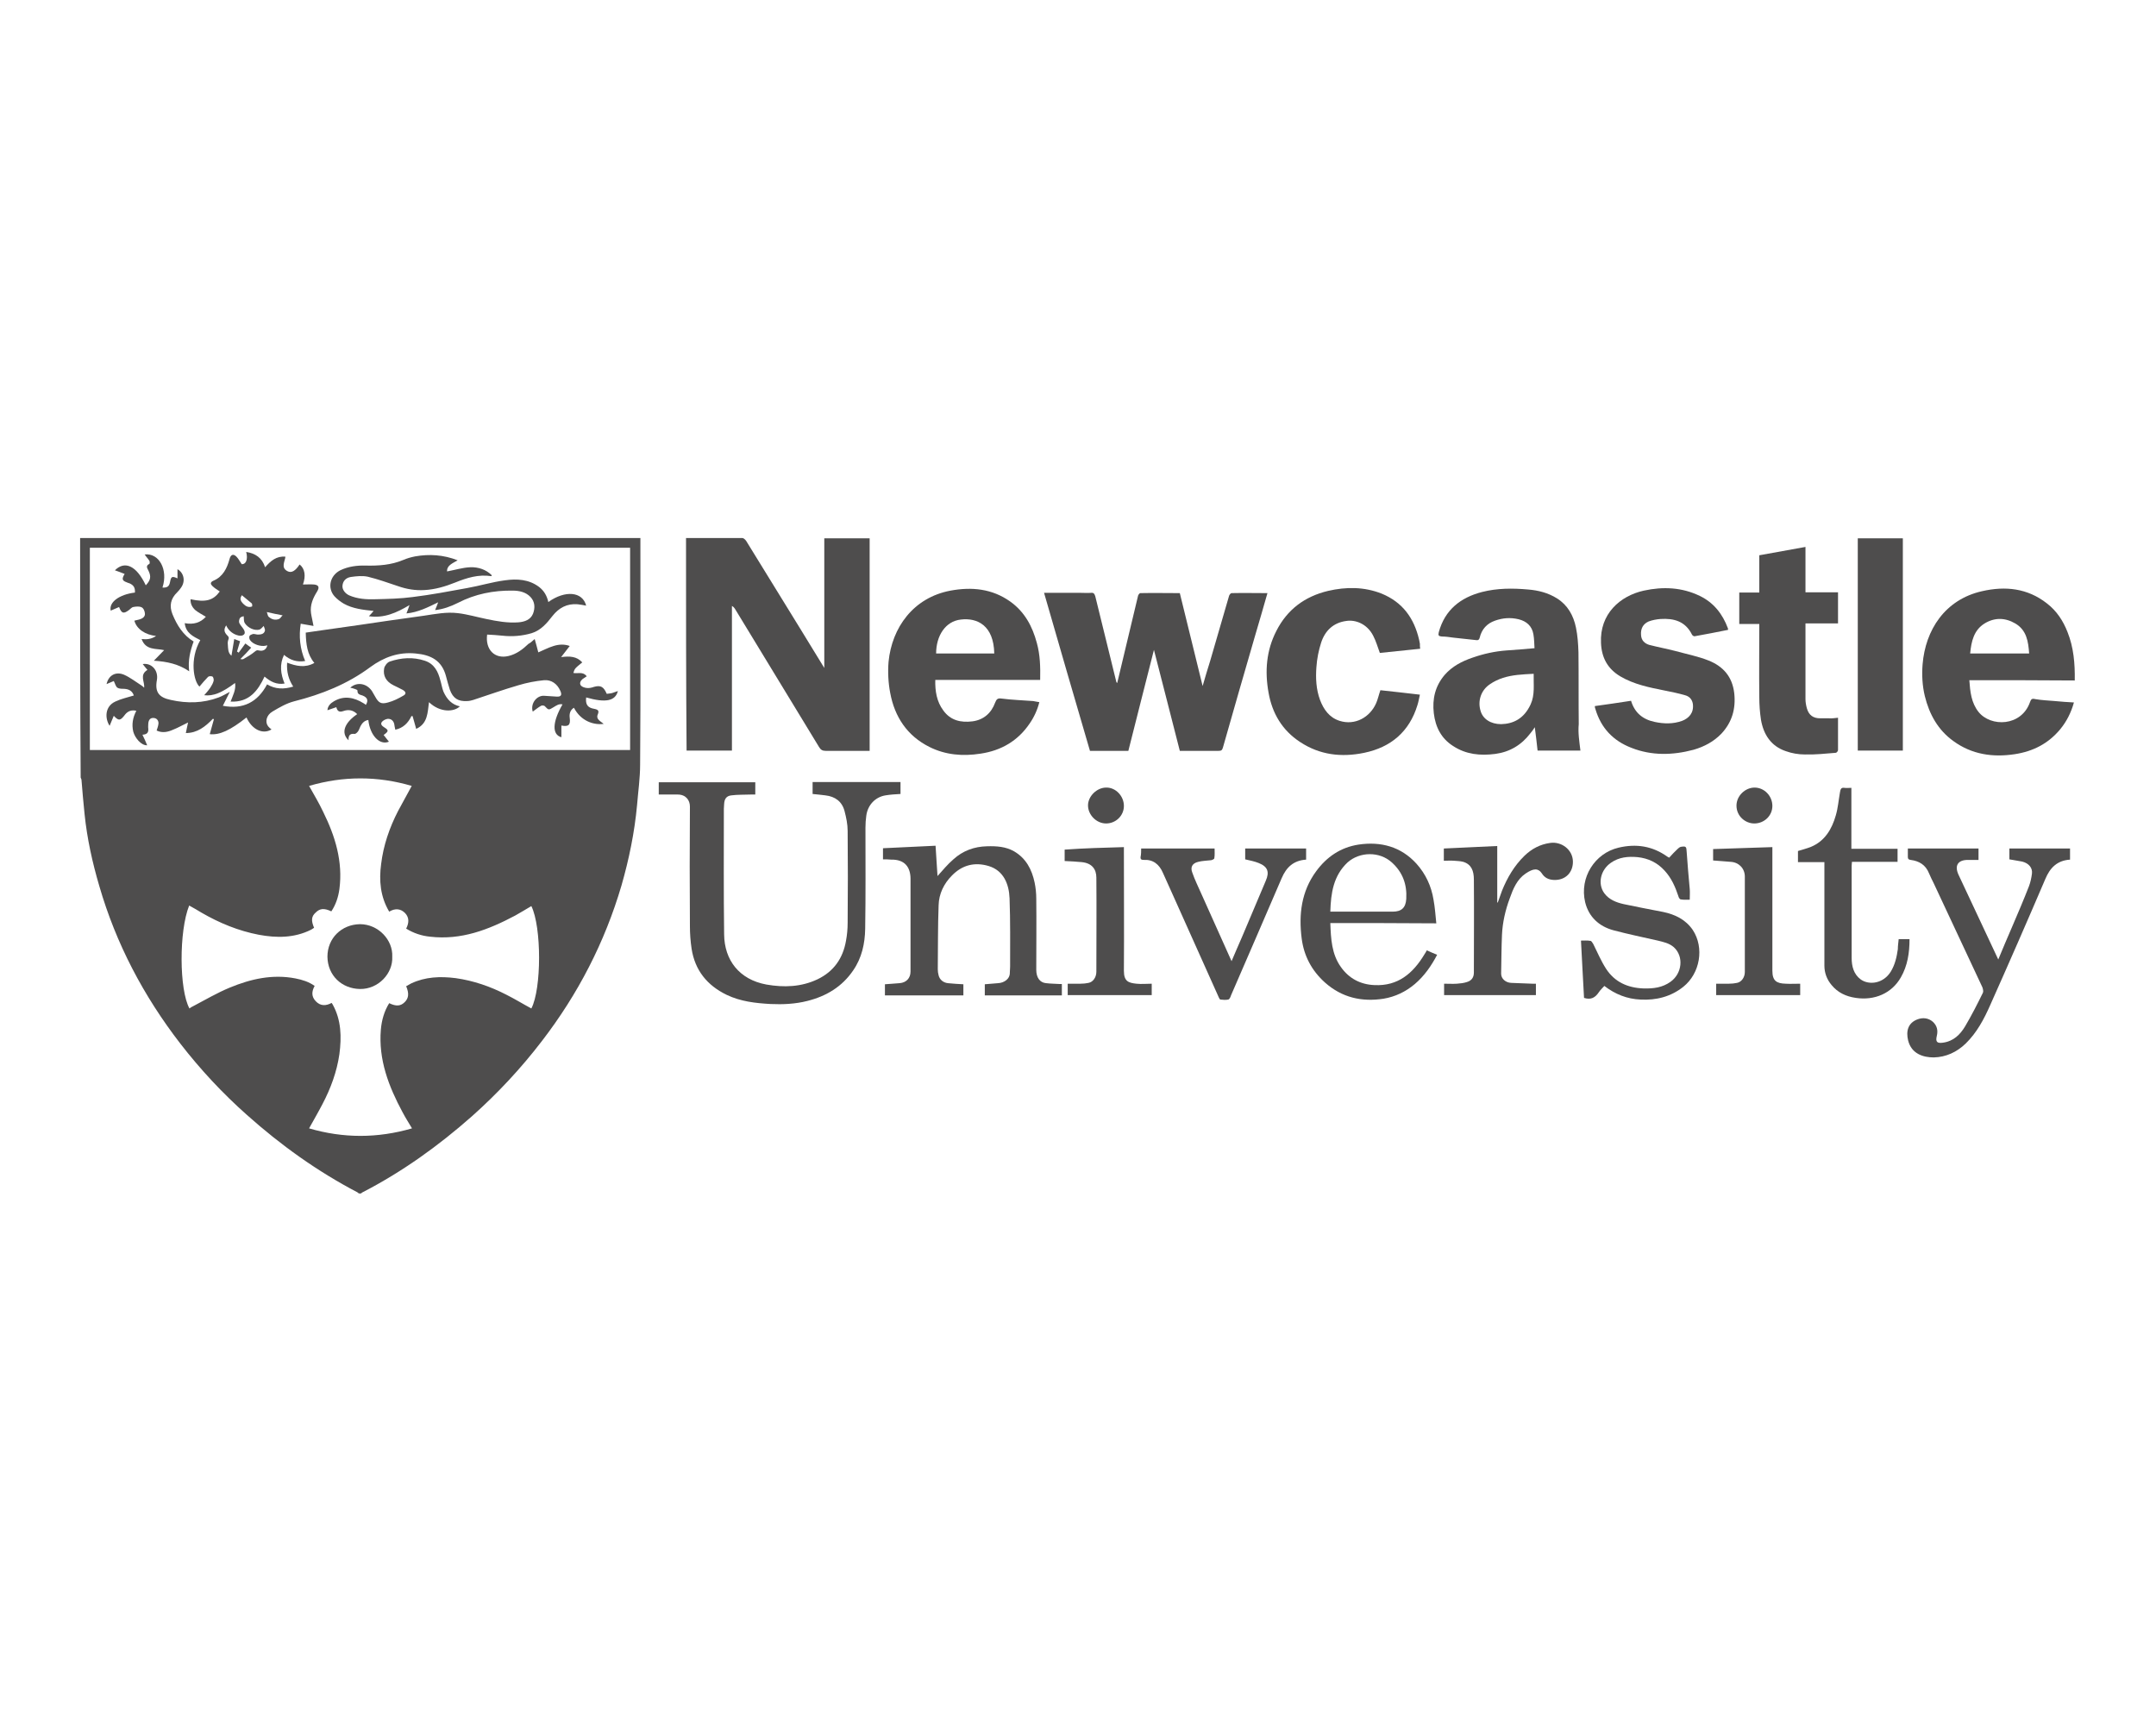 <?xml version="1.0" encoding="utf-8"?>
<!-- Generator: Adobe Illustrator 25.2.3, SVG Export Plug-In . SVG Version: 6.00 Build 0)  -->
<svg version="1.1" id="Capa_1" xmlns="http://www.w3.org/2000/svg" xmlns:xlink="http://www.w3.org/1999/xlink" x="0px" y="0px"
	 viewBox="0 0 775 622" style="enable-background:new 0 0 775 622;" xml:space="preserve">
<style type="text/css">
	.st0{fill:#4E4D4D;}
</style>
<path class="st0" d="M28.8,193.4c67.1,0,134.1,0,201.4,0c0,0.6,0,1.1,0,1.6c0,26.6,0.1,53.2-0.1,79.8c0,4.9-0.7,9.7-1.1,14.6
	c-0.9,9.8-2.9,19.5-5.6,28.9c-6,20.4-15.6,39-28.6,55.9c-7.5,9.8-15.9,18.8-25.1,27c-12.1,10.7-25.2,20.1-39.6,27.5
	c-0.1,0.1-0.2,0.2-0.3,0.3c-0.3,0-0.6,0-0.8,0c-0.2-0.1-0.3-0.3-0.5-0.4c-14.5-7.6-27.6-17-39.7-27.8c-8.8-7.8-16.8-16.4-24-25.7
	c-13.2-17.1-23.1-35.9-29.1-56.6c-2.5-8.5-4.4-17.1-5.3-25.9c-0.4-4.1-0.8-8.1-1.1-12.2c0-0.3-0.2-0.6-0.3-0.9
	C28.8,250.7,28.8,222.1,28.8,193.4z M226.5,196.9c-64.8,0-129.5,0-194.2,0c0,24.3,0,48.5,0,72.7c64.8,0,129.4,0,194.2,0
	C226.5,245.3,226.5,221.2,226.5,196.9z M112.9,333.5c-0.4,0.3-0.8,0.5-1.1,0.7c-6,3-12.4,3-18.8,1.8c-7.3-1.4-14.1-4.2-20.5-7.9
	c-1.5-0.9-3-1.8-4.5-2.6c-3.7,9.2-3.6,30.3,0.1,37c0.4-0.3,0.8-0.6,1.3-0.8c4.4-2.3,8.6-4.8,13.2-6.7c7.5-3.1,15.3-4.9,23.6-3.3
	c2.5,0.5,4.8,1.2,6.9,2.7c-1.1,2-1.2,3.8,0.4,5.5c1.7,1.8,3.7,1.7,5.7,0.6c0.2,0.3,0.3,0.4,0.4,0.6c3.1,5.6,3.2,11.7,2.4,17.8
	c-0.9,6.3-3.1,12.3-6.1,18c-1.5,2.9-3.2,5.8-4.8,8.7c12.3,3.6,24.6,3.6,37,0c-1.2-2-2.4-3.9-3.4-5.8c-5-9.3-8.7-18.9-7.8-29.7
	c0.3-3.4,1.2-6.6,3-9.5c2.5,1.2,4.1,1.1,5.6-0.4c1.4-1.4,1.6-3.1,0.5-5.7c0.6-0.3,1.2-0.7,1.8-1c5.1-2.4,10.5-2.6,16-1.9
	c6.4,0.9,12.5,3,18.3,6c3,1.5,5.9,3.3,8.9,4.9c3.7-7.1,3.7-29.3,0-36.8c-1.9,1.1-3.8,2.3-5.8,3.4c-9.6,5.1-19.4,8.9-30.6,7.6
	c-3.1-0.3-6-1.3-8.6-2.9c1-2,1.2-3.9-0.4-5.6c-1.7-1.7-3.7-1.7-5.7-0.5c-3.2-5.4-3.7-11.2-2.9-17.1c0.8-6.7,3-13.1,6.1-19.1
	c1.6-3,3.2-5.9,4.9-9c-12.3-3.6-24.6-3.6-36.9,0c1.8,3.2,3.6,6.2,5.1,9.4c4.3,8.7,7.1,17.8,5.8,27.7c-0.4,2.9-1.3,5.6-2.9,8
	c-2.5-1.2-4.1-1.1-5.6,0.4C111.9,329.4,111.8,330.9,112.9,333.5z"/>
<path class="st0" d="M246.6,193.4c6.8,0,13.6,0,20.3,0c0.4,0,1,0.6,1.3,1c6.5,10.5,12.9,21,19.4,31.5c2.8,4.6,5.6,9.2,8.7,14.2
	c0-15.8,0-31.2,0-46.6c5.5,0,10.8,0,16.3,0c0,25.4,0,50.8,0,76.4c-0.5,0-1.1,0-1.6,0c-4.7,0-9.5,0-14.2,0c-1.2,0-1.8-0.4-2.4-1.4
	c-10-16.4-20-32.9-30-49.3c-0.3-0.5-0.6-1-1.3-1.4c0,17.3,0,34.6,0,52c-5.6,0-10.9,0-16.3,0C246.6,244.4,246.6,219,246.6,193.4z"/>
<path class="st0" d="M375.3,213.1c4.4,0,8.7,0,13.1,0c1.3,0,2.5,0.1,3.8,0c0.9-0.1,1.2,0.3,1.5,1.2c2.5,10.3,5.1,20.6,7.6,30.9
	c0,0.1,0.1,0.1,0.3,0.3c0.7-3,1.4-5.9,2.1-8.8c1.8-7.5,3.6-15.1,5.4-22.6c0.1-0.3,0.5-0.9,0.8-0.9c4.7-0.1,9.4,0,14.2,0
	c2.7,11.1,5.4,22.1,8.2,33.4c0.9-3.2,1.8-6.1,2.7-9c2.3-7.8,4.5-15.6,6.8-23.4c0.1-0.4,0.6-1,0.9-1c4.3-0.1,8.5,0,12.9,0
	c-1.5,5.3-3,10.4-4.5,15.5c-3.9,13.3-7.7,26.7-11.5,40c-0.3,1-0.6,1.2-1.6,1.2c-4.6,0-9.2,0-13.9,0c-3.1-12-6.1-24-9.3-36.3
	c-3.1,12.3-6.2,24.3-9.2,36.3c-4.6,0-9.2,0-13.8,0C386.2,250.9,380.8,232.1,375.3,213.1z"/>
<path class="st0" d="M568.1,269.8c-4.9,0-10,0-15.4,0c-0.3-2.7-0.6-5.5-1-8.4c-0.5,0.8-1,1.5-1.6,2.2c-3.2,4.2-7.4,6.7-12.6,7.4
	c-5.4,0.7-10.5,0.2-15.1-2.8c-4.3-2.7-6.4-6.8-7-11.8c-0.6-5.2,0.5-9.8,3.9-13.8c2.7-3.1,6.2-4.9,10-6.2c4-1.4,8.1-2.3,12.3-2.6
	c3.2-0.2,6.5-0.5,10-0.8c-0.1-1.6-0.1-3.3-0.4-5c-0.5-3-2.5-4.7-5.3-5.4c-2.9-0.7-5.7-0.5-8.5,0.5c-2.9,1-4.8,3.1-5.5,6.1
	c-0.2,0.8-0.6,1-1.2,0.9c-2.8-0.3-5.5-0.6-8.3-0.9c-1.4-0.2-2.8-0.4-4.1-0.4c-1.2-0.1-1.4-0.4-1.1-1.6c2.2-8,7.8-12.4,15.5-14.4
	c5.5-1.4,11-1.4,16.6-0.9c3.7,0.3,7.2,1.2,10.4,3.2c3.8,2.4,5.9,6.1,6.8,10.5c0.6,2.9,0.8,5.9,0.9,8.9c0.1,8.6,0,17.2,0.1,25.8
	C567.2,263.4,567.7,266.5,568.1,269.8z M551.3,242.2c-2.1,0.1-3.9,0.2-5.8,0.4c-3.6,0.4-7,1.3-10,3.4c-3.1,2.1-4.4,5.9-3.3,9.5
	c0.8,2.9,3.6,4.8,7.4,4.8c4.3-0.1,8.2-1.9,10.6-7.1C551.8,249.7,551.2,246.1,551.3,242.2z"/>
<path class="st0" d="M707.9,244.5c0.3,4.2,0.7,8.1,3.3,11.4c4.4,5.5,15.4,5.3,18.5-3.5c0.4-1.1,0.7-1.4,1.9-1.1
	c2.3,0.4,4.7,0.5,7.1,0.7c2.2,0.2,4.4,0.4,6.8,0.5c-1,3.6-2.6,6.8-4.9,9.6c-4.3,5.2-9.8,8-16.4,9c-7.9,1.2-15.4,0.1-22-4.7
	c-5.6-4-8.7-9.7-10.3-16.2c-0.9-3.7-1.1-7.6-0.8-11.4c1-12.3,8-23.3,21.4-26.3c8.3-1.9,16.3-1.1,23.3,4.4c3.5,2.7,5.8,6.2,7.4,10.3
	c2.2,5.5,2.7,11.3,2.6,17.4C733.3,244.5,720.7,244.5,707.9,244.5z M708.2,234.9c7.1,0,14.1,0,21.2,0c-0.3-4.3-0.9-8.4-5-10.8
	c-3.6-2.1-7.4-2.2-11,0C709.5,226.5,708.6,230.6,708.2,234.9z"/>
<path class="st0" d="M292.1,285.4c0-1.4,0-2.8,0-4.3c10.5,0,21,0,31.6,0c0,1.4,0,2.8,0,4.3c-1.8,0.1-3.6,0.2-5.4,0.5
	c-3.7,0.6-6.4,3.5-6.9,7.3c-0.2,1.4-0.3,2.9-0.3,4.3c0,12.1,0.1,24.3-0.1,36.4c-0.1,5.3-1.2,10.4-4.3,14.9c-4,5.9-9.7,9.3-16.5,11
	c-4.3,1.1-8.8,1.3-13.2,1.1c-5.4-0.3-10.8-0.9-15.8-3.3c-7-3.4-11.4-8.8-12.6-16.6c-0.4-2.7-0.6-5.4-0.6-8.1
	c-0.1-14.3-0.1-28.7,0-43c0-2.2-1.4-4.3-4.4-4.3c-2.2,0-4.5,0-6.8,0c0-1.5,0-2.9,0-4.4c11.5,0,23,0,34.7,0c0,1.4,0,2.8,0,4.4
	c-0.5,0-1,0-1.6,0c-2.3,0.1-4.7,0-7,0.3c-1.8,0.2-2.5,1.3-2.6,3.1c0,0.6-0.1,1.1-0.1,1.7c0,15.1-0.1,30.2,0.1,45.2
	c0.1,9.2,5.4,16.2,15.2,18c6.3,1.1,12.5,0.9,18.4-1.9c5.8-2.8,9.1-7.5,10.2-13.8c0.4-2.1,0.6-4.3,0.6-6.5c0.1-11,0.1-22,0-33
	c0-2.4-0.5-4.8-1.1-7.1c-0.9-3.5-3.4-5.3-6.9-5.7C295.4,285.7,293.8,285.6,292.1,285.4z"/>
<path class="st0" d="M510.5,233.2c-4.9,0.5-9.8,1-14.5,1.5c-0.8-2.2-1.4-4.3-2.4-6.2c-2.2-4.3-6.4-5.8-9.6-5.3
	c-4.7,0.6-7.7,3.5-9.1,7.8c-0.9,2.8-1.5,5.8-1.7,8.8c-0.3,4-0.1,8,1.3,11.8c1.3,3.4,3.3,6.3,7,7.5c5.6,1.8,11-1.3,13.2-6.4
	c0.6-1.4,0.9-2.9,1.5-4.6c4.5,0.5,9.2,1,14.2,1.6c-0.3,1.3-0.5,2.6-0.9,3.8c-2.9,9.5-9.5,15.1-19.1,17.1c-8.2,1.7-16,0.8-23.1-3.9
	c-6.4-4.2-10-10.3-11.3-17.7c-1.4-7.7-0.8-15.2,2.8-22.2c3.9-7.7,10.2-12.4,18.6-14.4c6.5-1.5,13-1.5,19.3,1
	c7.5,3.1,11.6,8.8,13.4,16.5c0.1,0.5,0.2,1,0.3,1.5C510.4,232.1,510.4,232.6,510.5,233.2z"/>
<path class="st0" d="M573.3,253.8c4.3-0.6,8.6-1.2,13-1.9c1.3,4.3,4.2,6.7,8.5,7.6c3.3,0.7,6.6,0.8,9.9-0.4c2.3-0.9,4.3-2.8,3.8-6.2
	c-0.3-1.6-1.3-2.6-2.8-3c-2.4-0.7-4.9-1.2-7.4-1.7c-5.5-1.1-11-2.2-15.9-5.1c-4.5-2.7-6.7-6.7-6.9-12c-0.5-10.4,6.8-16.9,15.4-18.8
	c6.9-1.5,13.7-1.2,20.1,1.9c5,2.4,8.2,6.5,10.1,11.6c0.1,0.2,0,0.4,0.1,0.6c-4,0.8-8,1.6-12,2.3c-0.3,0.1-0.9-0.3-1-0.6
	c-2.4-4.8-6.5-5.9-11.3-5.6c-1.4,0.1-3,0.4-4.3,0.9c-2,0.9-2.9,2.6-2.7,4.9c0.1,1.9,1.3,3,2.9,3.5c3.1,0.8,6.3,1.4,9.4,2.2
	c4,1.1,8.1,1.9,11.9,3.4c5.3,2.1,8.6,5.8,9.3,11.8c0.6,5.6-0.8,10.4-4.6,14.5c-2.8,2.9-6.2,4.7-10,5.8c-7.5,2-15.1,2.2-22.4-0.7
	c-6.5-2.5-10.9-7.1-12.9-13.9c-0.1-0.2-0.1-0.4-0.2-0.7C573.3,254.3,573.3,254.1,573.3,253.8z"/>
<path class="st0" d="M660.7,258c0,4,0,7.8,0,11.6c0,0.4-0.5,1-0.8,1c-3.7,0.3-7.4,0.7-11.1,0.6c-2.3,0-4.7-0.4-6.9-1.2
	c-5.3-1.8-8-6-8.9-11.3c-0.4-2.6-0.6-5.4-0.6-8.1c-0.1-8.7,0-17.4,0-26.3c-2.4,0-4.8,0-7.2,0c0-3.8,0-7.5,0-11.3c2.3,0,4.7,0,7.2,0
	c0-4.5,0-8.9,0-13.4c5.6-1,11-2,16.6-3c0,5.5,0,10.9,0,16.3c4,0,7.8,0,11.7,0c0,3.8,0,7.5,0,11.2c-3.8,0-7.7,0-11.7,0
	c0,0.6,0,1.1,0,1.6c0,8.5,0,17,0,25.6c0,1.1,0.2,2.2,0.5,3.3c0.7,2.5,2.3,3.6,4.8,3.6c1.1,0,2.2,0,3.2,0
	C658.5,258.3,659.5,258.1,660.7,258z"/>
<path class="st0" d="M317.4,308.9c0-1.4,0-2.6,0-4c6.3-0.3,12.5-0.6,18.9-0.9c0.2,3.7,0.5,7.3,0.7,10.9c1.9-2.1,3.6-4.2,5.7-6
	c3.4-3.1,7.5-4.6,12.1-4.7c3.4-0.1,6.7,0.1,9.7,1.8c4.3,2.5,6.4,6.5,7.4,11.2c0.4,1.9,0.6,3.9,0.6,5.8c0.1,8.5,0,17,0,25.6
	c0,2.8,1.3,4.6,3.5,4.8c1.6,0.2,3.2,0.2,4.7,0.3c0.3,0,0.6,0,1,0c0,1.4,0,2.7,0,4.1c-9.2,0-18.4,0-27.7,0c0-1.3,0-2.6,0-4
	c1.6-0.1,3.2-0.3,4.8-0.4c2-0.1,4.3-1.4,4.2-3.9c0-0.7,0.1-1.3,0.1-2c0-8.2,0.1-16.4-0.2-24.6c-0.2-5.2-2.2-10-7.5-11.6
	c-5-1.5-9.5-0.4-13.2,3.4c-2.9,2.9-4.7,6.6-4.8,10.7c-0.3,7.7-0.2,15.3-0.3,23c0,0.7,0.1,1.5,0.3,2.2c0.4,1.6,1.7,2.6,3.3,2.8
	c1.9,0.2,3.7,0.3,5.6,0.4c0,1.3,0,2.6,0,4c-9.4,0-18.8,0-28.2,0c0-1.3,0-2.6,0-4c1.8-0.1,3.6-0.3,5.3-0.4c2.4-0.2,3.9-1.8,3.9-4.2
	c0-11.1,0-22.2,0-33.3c0-4.2-2.1-7-6.9-6.9C319.4,308.9,318.5,308.9,317.4,308.9z"/>
<path class="st0" d="M684,269.8c-5.4,0-10.8,0-16.2,0c0-25.4,0-50.8,0-76.3c5.3,0,10.7,0,16.2,0C684,218.9,684,244.3,684,269.8z"/>
<path class="st0" d="M718.3,344.9c1.7-4.1,3.3-7.9,5-11.8c2.1-4.9,4.2-9.8,6.1-14.7c0.5-1.4,0.8-2.8,1-4.3c0.3-2.1-1.1-3.8-3.5-4.4
	c-1.5-0.3-3-0.5-4.6-0.8c0-1.2,0-2.5,0-3.9c7.2,0,14.4,0,21.8,0c0,1.3,0,2.6,0,4c-4.6,0.3-7.2,2.9-8.9,7
	c-6.5,15.2-13.1,30.3-19.8,45.3c-2.2,5-4.8,9.9-8.8,13.8c-3.2,3.1-7.1,4.9-11.5,5c-3.8,0-8-1.3-9.2-6.1c-0.8-3.3-0.1-6.3,3.4-7.6
	c1.9-0.7,3.9-0.5,5.5,0.9c1.5,1.4,1.9,3.1,1.4,5.1c-0.5,2.1,0.1,2.7,2.2,2.4c3.8-0.5,6.2-2.9,8-5.9c2.3-3.9,4.4-8,6.4-12.1
	c0.2-0.5,0-1.3-0.2-1.9c-5.8-12.5-11.7-24.9-17.5-37.4c-0.6-1.2-1.2-2.4-1.7-3.6c-1.2-3-3.5-4.4-6.6-4.8c-0.8-0.1-1-0.4-1-1.1
	c0-1,0-1.9,0-3c8.5,0,16.9,0,25.4,0c0,1.3,0,2.6,0,4.1c-1.3,0-2.5,0-3.8,0c-3.6,0-4.9,2-3.4,5.3
	C708.7,324.5,713.5,334.6,718.3,344.9z"/>
<path class="st0" d="M478.2,331.8c0.2,5.7,0.5,11.2,3.8,15.8c2.9,4.1,7,6.3,12.1,6.5c8.4,0.4,13.8-4.2,17.9-11
	c0.3-0.5,0.6-0.9,0.9-1.5c1.3,0.6,2.4,1.1,3.7,1.6c-2.1,4-4.6,7.6-8,10.5c-3.3,2.8-7.1,4.6-11.3,5.3c-7.8,1.2-14.9-0.4-21-5.8
	c-4.8-4.3-7.6-9.6-8.4-15.9c-1.1-8.6-0.1-16.9,5.2-24.1c3.8-5.2,8.8-8.6,15.2-9.6c8-1.2,15.3,0.7,20.9,6.9c3.3,3.7,5.3,8,6.1,12.9
	c0.5,2.7,0.7,5.5,1,8.5C503.5,331.8,491,331.8,478.2,331.8z M478.2,327.7c7.7,0,15.1,0,22.4,0c3.2,0,4.7-1.4,4.9-4.6
	c0.3-5.2-1.3-9.6-5.2-13.1c-4.4-4-11.5-3.9-15.9,0C479.3,314.8,478.4,321,478.2,327.7z"/>
<path class="st0" d="M576.7,354.4c-0.7,0.8-1.5,1.5-2,2.3c-1.3,1.9-2.8,2.8-5.3,2c-0.4-6.7-0.7-13.6-1.1-20.6c1.2,0,2.3-0.1,3.4,0.1
	c0.4,0,0.7,0.7,1,1.1c1.5,3,2.8,6.1,4.6,8.9c3.1,4.8,7.8,6.9,13.5,7.1c3.5,0.1,6.8-0.3,9.7-2.4c4.2-3,4.8-9.1,1.2-12.4
	c-1.7-1.5-3.8-1.9-5.8-2.4c-5.3-1.2-10.6-2.3-15.9-3.7c-5.2-1.4-8.9-4.8-10.2-10.1c-2.1-8.9,3.5-17.6,12-19.6
	c6.3-1.5,12.2-0.6,17.5,3.2c0.2,0.1,0.4,0.2,0.7,0.4c1-1.1,2-2.2,3.1-3.2c0.3-0.3,0.7-0.6,1.1-0.7c1.9-0.3,2-0.1,2.1,1.9
	c0.3,4.5,0.7,8.9,1.1,13.3c0.1,1.2,0,2.4,0,3.8c-0.9,0-2.1,0.1-3.2-0.1c-0.4,0-0.8-0.7-0.9-1.2c-1.1-3.3-2.5-6.5-4.9-9.1
	c-2.6-2.9-5.9-4.5-9.8-4.9c-3.4-0.3-6.6,0-9.5,2c-3.8,2.6-4.9,7.6-2.4,11c1.7,2.3,4.3,3.3,7,3.9c4.7,1,9.4,1.9,14.1,2.8
	c4.3,0.9,8.1,2.7,10.7,6.5c4.2,6.4,2.6,15.6-3.4,20.4c-4.5,3.6-9.8,4.9-15.4,4.6C584.9,359.1,580.6,357.4,576.7,354.4z"/>
<path class="st0" d="M410.2,305c8.9,0,17.5,0,26.4,0c0,1.2,0.1,2.3-0.1,3.5c0,0.3-0.7,0.6-1.1,0.7c-1.6,0.2-3.2,0.2-4.7,0.6
	c-2.1,0.5-2.9,1.9-2.1,3.9c0.9,2.6,2.1,5,3.2,7.5c3.6,8,7.2,16.1,10.9,24.3c1.3-3,2.5-5.9,3.8-8.8c2.8-6.7,5.7-13.4,8.5-20.1
	c1.4-3.2,0.7-5.1-2.6-6.4c-1.5-0.6-3.1-0.9-4.8-1.3c0-1.1,0-2.4,0-3.9c7.2,0,14.5,0,21.9,0c0,1.3,0,2.6,0,4
	c-4.5,0.3-7.1,2.7-8.8,6.7c-6,14-12.1,28-18.2,42.1c-0.2,0.6-0.5,1.4-1,1.5c-0.9,0.2-1.9,0.1-2.8,0c-0.2,0-0.5-0.5-0.6-0.8
	c-5.5-12.3-11-24.5-16.5-36.8c-1.2-2.7-2.4-5.3-3.6-8c-1.3-3-3.5-4.8-6.9-4.6c-0.8,0-1.2-0.2-1.1-1.1
	C410.2,307.1,410.2,306.1,410.2,305z"/>
<path class="st0" d="M682.5,337.6c1.3,0,2.5,0,3.9,0c0,4.9-0.7,9.5-3.1,13.7c-3.3,5.8-9.5,8.4-16.2,7.4c-3.5-0.5-6.5-1.9-8.7-4.6
	c-1.7-2-2.6-4.4-2.6-7c0-11.8,0-23.6,0-35.4c0-0.6,0-1.1,0-1.8c-3.1,0-6.3,0-9.5,0c0-1.4,0-2.7,0-4c1.6-0.5,3.2-0.9,4.7-1.5
	c5-2.1,7.5-6.4,8.9-11.3c0.8-2.7,1-5.5,1.5-8.3c0.2-1,0.3-1.8,1.6-1.6c0.8,0.1,1.6,0,2.5,0c0,7.3,0,14.5,0,21.9c5.6,0,11.1,0,16.6,0
	c0,1.6,0,3.1,0,4.7c-5.4,0-10.9,0-16.4,0c0,0.5-0.1,1-0.1,1.4c0,11,0,22.1,0,33.1c0,3,0.7,5.9,3.3,7.8c3,2.1,8.1,1.5,10.8-2.9
	c1.5-2.5,2.1-5.2,2.5-8C682.2,339.9,682.4,338.8,682.5,337.6z"/>
<path class="st0" d="M552.1,353.6c0,1.5,0,2.8,0,4.1c-11,0-22,0-33,0c0-1.3,0-2.6,0-4.1c1.5,0,3,0.1,4.6,0c1.2-0.1,2.4-0.2,3.6-0.6
	c1.7-0.5,2.5-1.7,2.5-3.4c0-11.1,0.1-22.3,0-33.4c0-3.2-0.9-5.5-3.8-6.4c-1.1-0.3-2.2-0.3-3.3-0.4c-1.2-0.1-2.4,0-3.7,0
	c0-1.5,0-2.8,0-4.4c6.4-0.3,12.7-0.6,19.2-0.9c0,6.9,0,13.6,0,20.3c0.1,0,0.2,0,0.2,0c0.5-1.4,1-2.8,1.5-4.2c1.9-4.7,4.4-9,8.1-12.6
	c2.6-2.5,5.6-4.1,9.2-4.6c4.1-0.6,8.1,2.4,8.2,6.6c0.1,3.9-2.6,6.9-6.9,6.7c-1.9-0.1-3.3-0.8-4.3-2.4c-1.3-1.9-3-1.8-5.8,0.1
	c-3.1,2.1-4.5,5.5-5.7,8.9c-1.6,4.3-2.6,8.7-2.8,13.2c-0.2,4.6-0.2,9.2-0.3,13.9c0,1.8,1.6,3.2,3.6,3.3c2.6,0.1,5.1,0.2,7.7,0.3
	C551.3,353.6,551.6,353.6,552.1,353.6z"/>
<path class="st0" d="M404,304.5c0,0.7,0,1.3,0,1.8c0,14.2,0.1,28.5,0,42.7c0,3.8,1.7,4.3,4.5,4.6c1.8,0.2,3.6,0,5.5,0
	c0,1.4,0,2.7,0,4.1c-10,0-20,0-30.2,0c0-1.3,0-2.6,0-4.1c1.5,0,3.1,0,4.6,0c1,0,2-0.1,2.9-0.3c1.6-0.3,2.8-2,2.8-4
	c0-11.3,0.1-22.6,0-33.8c0-3-1.5-5.2-5.2-5.6c-2-0.2-4.1-0.3-6.2-0.4c0-1.3,0-2.6,0-4.1C389.7,304.9,396.8,304.7,404,304.5z"/>
<path class="st0" d="M615.8,309.3c0-1.3,0-2.6,0-4.1c7.1-0.2,14.1-0.5,21.3-0.7c0,0.6,0,1.1,0,1.7c0,14.2,0,28.5,0,42.7
	c0,3.7,1.5,4.6,4.8,4.7c1.7,0.1,3.4,0,5.2,0c0,1.4,0,2.7,0,4.1c-10,0-20.1,0-30.2,0c0-1.3,0-2.6,0-4.1c1.5,0,3.1,0,4.6,0
	c1,0,2-0.1,2.9-0.3c1.6-0.3,2.8-2,2.8-3.9c0-11.4,0-22.8,0-34.3c0-2.9-2.1-5.1-5-5.3C620.1,309.6,618,309.5,615.8,309.3z"/>
<path class="st0" d="M404,289.7c0,3.5-2.9,6.3-6.4,6.3c-3.5,0-6.5-3.1-6.5-6.5c0-3.3,3.2-6.4,6.5-6.4C401,283,404,286.1,404,289.7z"
	/>
<path class="st0" d="M637.1,289.7c0,3.5-2.9,6.3-6.5,6.3c-3.2,0-6.4-2.6-6.4-6.4c0-3.6,3.2-6.5,6.5-6.5
	C634.2,283.1,637.1,286.1,637.1,289.7z"/>
<path class="st0" d="M192.2,229.7c0.5,1.7,0.9,3.3,1.3,4.8c1.7-0.7,3.5-1.7,5.5-2.3c1.9-0.6,3.9-0.7,5.8,0c-1,1.3-1.9,2.5-3.1,4
	c3.1-0.4,5.6-0.3,7.6,1.9c-2.7,2.2-2.7,2.2-3.2,3.8c1.6,0.3,3.5-0.6,4.8,1.2c-0.6,0.4-1.1,0.7-1.5,1c-0.7,0.6-1.2,1.5-0.6,2.3
	c0.4,0.5,1.3,0.8,2.1,0.9c0.9,0.1,1.8-0.1,2.6-0.4c2.5-0.7,3.5,0,4.6,2.5c0.6-0.1,1.3-0.1,2-0.3c0.7-0.2,1.3-0.5,2-0.7
	c-0.9,3.6-4.4,4.3-11.4,2.3c-0.3,2.5,0.5,3.7,2.9,4.1c1.6,0.3,1.8,0.8,1.2,2.2c-0.2,0.4-0.1,1.2,0.2,1.5c0.5,0.7,1.3,1.1,2,1.7
	c-3.6,0.5-8.2-1-10.7-5.8c-1.4,0.9-1.7,2.2-1.5,3.7c0.3,2.5-0.4,3.2-3,2.7c0,1.4,0,2.8,0,4.2c-3.4-0.9-3.3-5.4,0.4-11.8
	c-1.3-0.3-2.2,0.4-3.2,1c-1.8,1.1-1.8,1.1-3.2-0.4c-0.2-0.2-1-0.3-1.3-0.1c-1.1,0.6-2,1.4-3,2.1c-0.9-2.9,1.4-5.8,4-5.7
	c1.5,0.1,3.1,0.2,4.6,0.3c1.6,0.1,2-0.6,1.3-2.1c-1.1-2.5-3.2-4-5.8-3.8c-3.1,0.3-6.2,0.9-9.2,1.8c-5.5,1.6-10.8,3.5-16.3,5.3
	c-0.7,0.2-1.4,0.4-2.2,0.4c-3.2,0.2-5.1-1-6.2-4.1c-0.5-1.6-1-3.3-1.4-4.9c-1.5-5.6-5.4-7.6-10.9-8.1c-6.1-0.6-11.4,1.3-16.3,4.9
	c-8.2,6.1-17.5,9.8-27.4,12.3c-2.7,0.7-5.3,2.2-7.8,3.7c-2.2,1.3-2.7,3.8-1.5,5.3c0.3,0.4,0.8,0.8,1.2,1.1c-3.1,1.9-7,0.1-9-4.3
	c-5.8,4.6-9.7,6.4-13.2,6c0.5-1.8,1-3.6,1.5-5.4c-0.1,0-0.3-0.1-0.4-0.1c-2.7,2.8-5.6,5.1-9.7,5.1c0.3-1.3,0.5-2.6,0.8-3.8
	c-1.9,0.9-3.6,1.9-5.4,2.6c-1.8,0.8-3.8,1.3-5.9,0.3c0.2-0.7,0.5-1.4,0.6-2.1c0.3-1.2-0.4-2.3-1.5-2.4c-1.3-0.2-2,0.6-2.1,2
	c0,0.6-0.1,1.2,0,1.8c0.1,1.3-0.3,2.1-2.1,2.2c0.7,1.4,1.2,2.6,1.7,3.8c-2.2,0.1-4.4-2.7-5-4.9c-0.6-2.6-0.2-5,1.1-7.5
	c-1.7-0.4-3,0.1-4,1.3c-0.3,0.4-0.6,0.8-1,1.2c-1,1-1.6,0.9-3.1-0.7c-0.6,1.3-1,2.5-1.5,3.6c-1.7-2.6-1.8-6.9,2-8.7
	c2.1-1,4.4-1.5,6.7-2.2c-0.5-1.5-1.6-2.3-3.5-2.4c-0.8,0-1.8,0-2.4-0.4c-0.6-0.4-0.8-1.4-1.3-2.4c-0.7,0.3-1.7,0.7-2.6,1.1
	c0.7-3.1,3.2-4.6,6.2-3.4c2.3,1,4.3,2.6,6.5,4c0.3,0.2,0.6,0.5,0.8,0.7c0.3-2.1-1.8-4.6,1.2-6.4c-0.5-0.6-1.2-1.4-1.7-2.1
	c3.1-0.5,5.7,2.2,5.1,5.7c-0.8,4.4,0.7,6.3,5,7.2c5.8,1.3,11.6,1.2,17.2-0.9c1.3-0.5,2.5-1.2,4-2c-0.9,1.8-1.7,3.4-2.5,5
	c7.3,1.4,12.5-1.3,15.9-7.7c3,1.8,6.1,1.8,9.4,0.8c-1.7-2.6-2.4-5.3-2.2-8.6c3.2,1.2,6.4,2,9.8,0.1c-2.6-3.1-3-6.8-3.1-10.9
	c2.1-0.3,4.1-0.6,6.2-0.9c4.2-0.6,8.5-1.2,12.7-1.8c3.6-0.5,7.3-1.1,10.9-1.6c4.3-0.6,8.6-1.2,12.8-1.8c4-0.6,8-1.4,12.1-0.9
	c3.4,0.4,6.8,1.4,10.2,2.1c3.8,0.8,7.7,1.5,11.6,1.2c2.2-0.2,4.3-0.9,5.2-3.1c0.8-2.1,0.7-4.3-0.9-6c-1.7-1.8-4.1-2.3-6.4-2.3
	c-6.9-0.1-13.5,1.2-19.7,4.4c-2.6,1.3-5.3,2.3-8.2,2.6c0.4-1,0.8-1.9,1.1-2.8c-3.7,1.8-7.2,3.6-11.4,4c0.4-1,0.7-1.8,1.1-3
	c-4.7,2.8-9.2,4.8-14.6,4c0.6-0.6,1.1-1.2,1.7-1.9c-3.8-0.4-7.5-0.8-10.7-2.6c-1.2-0.7-2.4-1.6-3.4-2.7c-2.6-3-1.6-7.4,2.1-9.3
	c2.9-1.4,6.1-1.8,9.2-1.7c4.6,0.1,9.1-0.2,13.4-2c1.4-0.6,2.8-1,4.3-1.3c5.1-0.9,10.2-0.6,15.3,1.4c-1.8,1.1-3.9,1.8-3.8,4
	c2.8-0.5,5.6-1.4,8.4-1.5c2.8-0.1,5.6,0.8,7.7,2.9c-0.1,0.2-0.2,0.3-0.2,0.3c-4.6-0.7-8.8,0.6-13,2.3c-3.5,1.4-7.2,2.5-11,2.7
	c-3.2,0.2-6.4-0.3-9.5-1.4c-3.6-1.2-7.2-2.5-10.9-3.4c-1.9-0.4-4.1-0.2-6.1,0.1c-1.9,0.3-2.9,1.6-3,3.2c-0.1,1.3,0.9,2.7,2.4,3.4
	c3,1.3,6.2,1.5,9.3,1.4c4.5-0.1,9.1-0.2,13.6-0.8c6.5-0.8,12.9-2,19.4-3.2c4.6-0.8,9.1-2.2,13.7-2.8c4.3-0.6,8.6-0.4,12.3,2.4
	c1.8,1.4,2.8,3.2,3.3,5.4c6-4.3,12.3-3.8,13.6,1.3c-1.1-0.2-2.1-0.4-3.1-0.5c-3.8-0.3-6.7,1.3-9,4.2c-2,2.6-4.2,5.2-7.5,6.2
	c-3.4,1-7,1.3-10.5,0.9c-1.8-0.2-3.7-0.3-5.5-0.4c-0.7,5.4,2.7,8.9,7.7,7.7c2.9-0.7,5.1-2.4,7.2-4.4
	C190.5,231.2,191.1,230.7,192.2,229.7z"/>
<path class="st0" d="M72,230.1c-2.5-1.3-5.2-2.5-5.6-6.1c3.2,0.6,5.7-0.2,7.6-2.3c-1.3-0.8-2.7-1.5-3.8-2.4c-1.1-1-1.8-2.3-1.7-3.9
	c5.5,1.2,8.2,0.4,10.5-2.8c-0.9-0.6-1.9-1.2-2.7-2c-0.6-0.6-0.9-1.3,0.5-1.9c3.3-1.4,4.8-4.4,5.7-7.7c0.4-1.6,1.3-2.1,2.5-0.9
	c0.7,0.7,1.2,1.7,1.9,2.7c1.5,0.1,2.3-1.7,1.6-4.4c3.3,0.5,5.7,2.1,6.8,5.5c2-2.3,4.1-4.1,7.3-3.8c-0.2,1.8-1.7,3.9,0.7,5.2
	c1.5,0.8,2.9-0.1,4.4-2.4c1.9,1.5,2.3,4.1,1.2,7.2c1.3,0,2.7-0.1,4,0c1.7,0.2,2,1,1.1,2.5c-1.5,2.4-2.6,4.9-2.2,7.8
	c0.2,1.4,0.6,2.8,0.9,4.6c-1.6-0.3-3-0.5-4.6-0.8c-0.7,4.5-0.3,9,1.6,13.4c-2.9,0.5-5.4-0.3-7.6-2.2c-1.7,3.5-1.2,6.9,0.2,10.3
	c-2.9,0.5-5.1-0.7-7.2-2.5c-2.4,5.1-5.5,9.3-12.2,9c0.8-2.2,2-4.3,1.6-6.7c-4.7,3.5-7.8,4.8-11.1,4.4c0.8-0.9,1.6-1.8,2.2-2.7
	c0.5-0.8,1-1.6,1.2-2.5c0.1-0.4-0.1-1.3-0.4-1.5c-0.4-0.2-1.3-0.2-1.6,0.1c-1.1,1.1-2.1,2.3-3.1,3.5C69.6,244.9,68.1,236.9,72,230.1
	z M86.4,236.9c0.1,0,0.7,0.2,1.1,0c1.4-0.8,2.8-1.6,4-2.6c0.5-0.4,0.8-0.7,1.5-0.5c1.6,0.4,2.7-0.3,3.1-1.8c-0.2,0-0.4,0-0.6,0.1
	c-1.8,0.4-4.6-0.5-5.6-2c-0.3-0.4-0.4-1.1-0.2-1.5c0.1-0.3,0.8-0.6,1.2-0.7c0.6-0.1,1.2,0.2,1.8,0.2c1.1,0,2.2-0.2,2.5-1.3
	c0.2-0.6-0.3-1.3-0.4-1.8c-0.6,0.6-1,1.1-1.5,1.3c-1.7,0.5-4.1-0.5-5.3-2.3c-0.4-0.6-0.3-1.4-0.4-2.5c-0.3,0.1-1,0.2-1.3,0.6
	c-0.3,0.4-0.5,1.3-0.3,1.8c0.4,0.9,1.2,1.6,1.7,2.5c0.2,0.4,0.4,1,0.2,1.4c-0.2,0.4-0.8,0.7-1.2,0.7c-0.6,0.1-1.2-0.1-1.8-0.3
	c-1.6-0.6-2.9-1.8-3.6-3.4c-0.9,1.4-0.8,2.4,0.4,3.6c0.5,0.5,0.7,0.8,0.4,1.5c-0.2,0.5-0.3,1.2-0.2,1.8c0.1,1.4,0,3,1.3,4
	c0.3-2,0.7-3.9,1-6c1,0.4,1.6,0.6,2.1,0.8c-0.4,1.2-0.7,2.5-1.1,3.7c0.2,0.1,0.4,0.3,0.6,0.4c0.8-1.1,1.6-2.2,2.4-3.3
	c0.8,0.6,1.2,0.9,2.1,1.5C89.1,234.2,87.7,235.6,86.4,236.9z M95.9,220c0.3,0.7,0.3,1.5,0.8,1.8c1,0.9,2.3,1.2,3.6,0.7
	c0.5-0.2,0.8-0.9,1.3-1.3C99.6,220.8,98,220.5,95.9,220z M87,214c0,0-0.2,0-0.2,0.2c-0.7,1.1-0.2,2,0.6,2.8c0.9,0.9,1.9,1.5,3.2,1
	c0.1,0,0.1-0.9-0.1-1.1C89.4,216,88.3,215.1,87,214z"/>
<path class="st0" d="M165.3,253.9c-2,2-7,2.4-11.1-1.5c-0.5,3.7-0.4,7.7-4.6,9.6c-0.4-1.6-0.9-3.1-1.3-4.6c-0.1,0-0.2,0-0.4,0
	c-1.2,2.5-3,4.3-5.8,4.9c-0.2-0.8-0.3-1.5-0.4-2.1c-0.3-1.2-1.2-1.9-2.4-1.8c-0.7,0.1-1.7,0.6-2.1,1.2c-0.5,0.8,0.2,1.4,1,1.9
	c1.6,1,1.5,1.4-0.3,2.7c0.6,0.8,1.3,1.6,1.9,2.4c-3.3,1.4-6.8-2.2-7.4-7.8c-1.4,0.2-2.2,1.1-2.8,2.2c-0.3,0.6-0.5,1.3-0.9,1.9
	c-0.3,0.4-0.9,1-1.3,0.9c-1.8-0.2-2.2,0.8-2.1,2.3c-2.8-2.6-1.6-6.2,3.1-9.4c-1.4-1.4-3-1.8-5-1.1c-1.2,0.4-2.1,0.3-2.5-1.4
	c-1.1,0.4-2.1,0.7-3.2,1.1c0.1-1.5,1.1-2.5,2.3-3.2c3.7-2.2,7.3-1.4,10.7,0.7c0.2,0.1,0.5,0.3,0.7,0.5c0,0,0.1,0,0.1,0.1
	c1-1.6,0.6-2.7-1.2-3.4c-0.9-0.3-1.9-0.4-1.8-1.8c0-0.2-0.7-0.5-1.1-0.6c-0.5-0.2-1-0.3-1.5-0.4c2.4-2.2,5.9-1.6,7.8,1.2
	c0.4,0.6,0.7,1.3,1.1,1.9c1.3,2.4,2.2,2.9,4.7,2.2c1.9-0.5,3.7-1.4,5.4-2.4c1.2-0.6,1.1-1.4-0.1-2.1c-1.1-0.6-2.2-1.1-3.4-1.7
	c-2.6-1.3-3.8-3.4-3.3-6.1c0.2-0.9,1.1-2.1,2-2.4c4.1-1.4,8.4-1.7,12.6-0.3c3.4,1.1,4.8,3.9,5.6,7.1c0.4,1.3,0.6,2.7,1.1,4
	C160.7,251.5,162.5,253.3,165.3,253.9z"/>
<path class="st0" d="M56.1,228.6c-3.9-0.4-7-2.5-7.8-5.5c0.6-0.1,1.1-0.3,1.7-0.4c1.1-0.3,2.1-0.9,2.1-2c0-0.9-0.5-2.1-1.2-2.4
	c-0.8-0.4-2-0.3-3-0.1c-0.6,0.1-1.1,0.8-1.7,1.2c-1.8,1.3-2.5,1.1-3.4-1.2c-1,0.4-2,0.9-3,1.3c-0.7-3,3-5.8,8.7-6.5
	c0.1-1.7-0.4-2.6-1.9-3.3c-0.3-0.1-0.7-0.2-1.1-0.4c-1.6-0.6-1.8-1.2-0.7-3c-1.2-0.5-2.4-0.9-3.5-1.3c3.6-3.6,7.8-1.6,11.1,5.4
	c1.8-1.9,2-3.2,0.9-5.4c-0.5-0.9-0.9-1.7,0.4-2.3c0.1-0.1,0.2-0.8,0-1.1c-0.5-0.8-1.2-1.5-1.7-2.3c5.2-0.6,8.5,5.5,6.4,11.9
	c1.7,0.1,2.4-0.4,2.7-1.9c0.4-2.1,0.7-2.3,2.7-1.4c0-1.1,0-2.2,0-3.3c2.2,1.2,3,4.2,1.3,6.6c-0.4,0.6-0.9,1.2-1.4,1.7
	c-2.4,2.3-2.9,4.9-1.7,7.9c1.6,3.9,3.8,7.5,7.6,9.8c-1.2,3.3-2.1,6.8-1.6,10.7c-3.8-2.6-7.9-3.5-12.7-3.8c1.4-1.5,2.6-2.6,3.7-3.8
	c-2.8-0.7-6.6,0.2-8.1-4C52.6,229.9,54.4,229.8,56.1,228.6z"/>
<path class="st0" d="M141,343.9c0.3,6-5,11.7-11.6,11.6c-6.5-0.1-11.6-4.8-11.7-11.6c0-6.7,5.1-11.6,11.7-11.7
	C136,332.2,141.3,337.9,141,343.9z"/>
<path class="st0" d="M372.7,231.1c-1.6-6-4.4-11.2-9.6-14.9c-6.5-4.6-13.8-5.3-21.4-3.9c-13.4,2.5-21.1,13.3-22.3,25.6
	c-0.3,3.7-0.1,7.6,0.6,11.2c1.6,8.6,6.1,15.4,14.1,19.4c5.8,2.9,12,3.4,18.4,2.4c7.4-1.1,13.4-4.6,17.6-10.8
	c1.6-2.3,2.8-4.9,3.5-7.7c-0.8-0.1-1.5-0.3-2.2-0.4c-3.8-0.3-7.6-0.4-11.4-0.9c-1.5-0.2-1.8,0.3-2.3,1.5c-1.4,3.8-4.2,6.2-8.2,6.7
	c-4.1,0.5-7.8-0.3-10.4-3.9c-2.4-3.2-3-7-2.9-11c12.7,0,25.1,0,37.7,0C374,239.8,373.9,235.4,372.7,231.1z M336.5,234.9
	c0-6.3,3.3-11.6,8.9-12.2c5.9-0.7,11.8,2.1,12,12.2C350.5,234.9,343.6,234.9,336.5,234.9z"/>
</svg>
